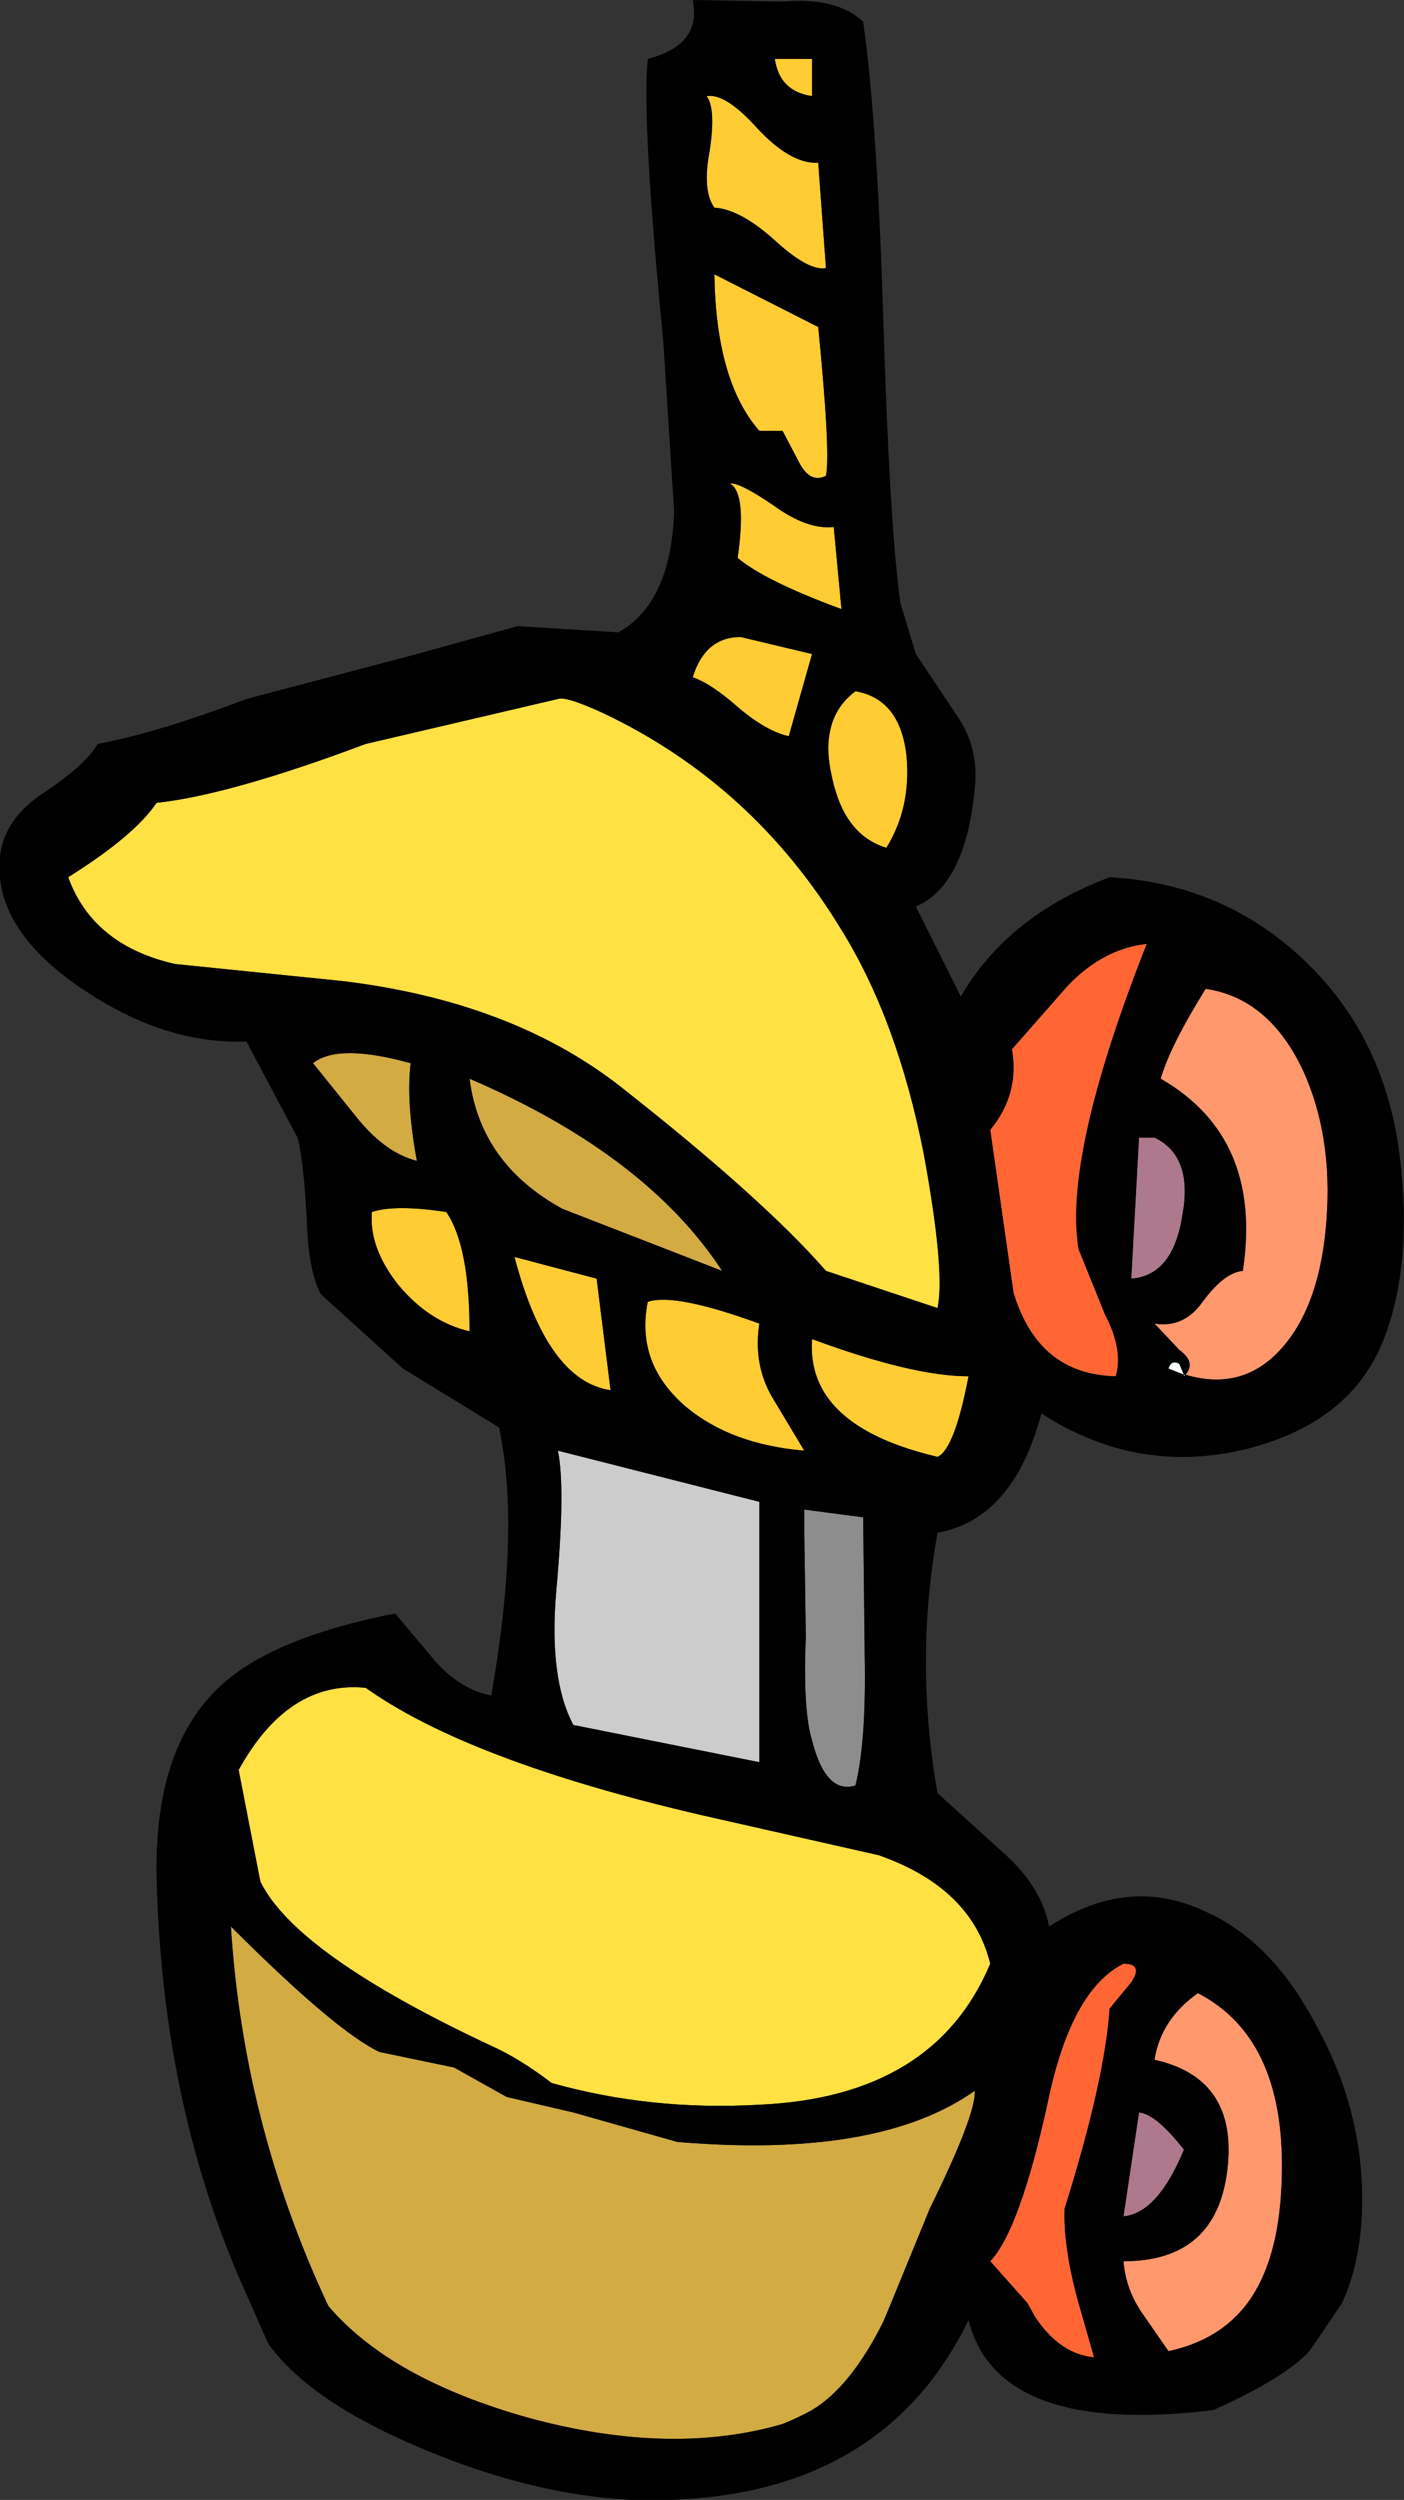 <?xml version="1.0" encoding="UTF-8" standalone="no"?>
<svg xmlns:xlink="http://www.w3.org/1999/xlink" height="80.65px" width="45.3px" xmlns="http://www.w3.org/2000/svg">
  <rect width="100%" height="100%" fill="#333333" stroke="none"/>
  <g transform="matrix(1.0, 0.0, 0.0, 1.0, 22.65, 0.0)">
    <path d="M0.15 3.1 Q0.75 3.0 1.75 4.1 2.85 5.3 3.75 5.25 L4.0 8.65 Q3.45 8.75 2.4 7.8 1.25 6.75 0.4 6.7 0.0 6.15 0.25 4.85 0.45 3.5 0.15 3.1 M3.55 1.9 L3.55 3.1 Q2.5 2.95 2.35 1.9 L3.55 1.9 M3.75 10.55 Q4.15 14.6 4.0 15.35 3.5 15.6 3.15 14.95 L2.6 13.9 1.85 13.9 Q0.45 12.3 0.4 8.85 L3.75 10.55 M0.9 15.6 Q1.2 15.55 2.3 16.3 3.4 17.1 4.25 17.0 L4.5 19.65 Q2.05 18.75 1.15 18.0 1.45 15.9 0.9 15.6 M1.2 22.85 Q0.3 22.05 -0.3 21.85 0.1 20.55 1.25 20.55 L3.55 21.1 2.8 23.75 Q2.1 23.6 1.2 22.85 M6.6 24.4 Q6.75 26.05 5.95 27.35 4.6 26.95 4.2 25.1 3.75 23.2 4.95 22.3 6.4 22.55 6.6 24.4 M3.3 46.8 Q0.95 46.6 -0.5 45.4 -2.15 44.0 -1.75 42.0 -0.9 41.7 1.85 42.7 1.65 44.0 2.25 45.05 L3.3 46.8 M7.6 47.0 Q3.35 46.0 3.55 43.2 6.8 44.4 8.6 44.4 8.15 46.75 7.6 47.0 M-7.5 42.95 Q-8.8 42.65 -9.8 41.45 -10.75 40.25 -10.65 39.1 -9.9 38.85 -8.25 39.1 -7.5 40.2 -7.5 42.95 M-3.4 41.25 L-2.95 44.85 Q-5.0 44.55 -6.05 40.55 L-3.4 41.25" fill="#ffcc33" fill-rule="evenodd" stroke="none"/>
    <path d="M14.35 30.45 Q11.65 37.3 12.15 40.3 L13.0 42.4 Q13.6 43.55 13.35 44.4 10.85 44.35 10.05 41.7 L9.3 36.45 Q10.25 35.3 10.0 33.85 L11.8 31.8 Q12.95 30.6 14.35 30.45 M13.15 64.8 Q13.0 67.1 11.7 71.25 11.65 72.5 12.15 74.3 L12.65 76.05 Q11.55 75.95 10.75 74.75 L10.5 74.3 9.3 72.95 Q10.25 71.95 11.15 67.85 11.9 64.2 13.6 63.35 14.25 63.35 13.85 63.95 L13.15 64.8" fill="#ff6633" fill-rule="evenodd" stroke="none"/>
    <path d="M14.6 36.7 Q15.85 37.3 15.5 39.2 15.2 41.15 13.85 41.25 L14.1 36.7 14.6 36.7 M14.1 68.15 Q14.65 68.2 15.55 69.35 14.7 71.4 13.6 71.5 L14.1 68.15" fill="#ae798c" fill-rule="evenodd" stroke="none"/>
    <path d="M14.8 34.8 Q15.1 33.75 16.25 31.9 18.3 32.2 19.4 34.55 20.35 36.65 20.15 39.35 19.95 42.1 18.7 43.5 17.45 44.9 15.6 44.35 15.95 43.95 15.4 43.55 L14.6 42.7 Q15.55 42.85 16.15 42.0 16.85 41.05 17.45 41.0 18.1 36.7 14.8 34.8 M16.0 64.3 Q18.9 65.8 18.7 70.45 18.6 72.95 17.6 74.3 16.7 75.5 15.05 75.85 L14.15 74.55 14.0 74.3 Q13.65 73.65 13.6 72.95 16.6 72.95 16.95 70.0 17.3 67.05 14.6 66.45 14.8 65.15 16.0 64.3" fill="#ff986d" fill-rule="evenodd" stroke="none"/>
    <path d="M7.6 42.2 L4.0 41.0 Q1.95 38.65 -2.7 35.0 -6.2 32.3 -11.6 31.65 L-17.0 31.1 Q-19.65 30.5 -20.45 28.3 -18.3 26.95 -17.6 25.9 -15.25 25.65 -10.85 24.0 L-4.65 22.55 Q-4.4 22.45 -3.2 23.0 1.65 25.3 4.5 30.0 6.3 32.9 7.15 37.2 7.85 41.0 7.6 42.2 M1.85 67.9 Q-1.65 68.1 -4.85 67.2 -5.9 66.4 -6.8 66.0 -13.1 63.05 -14.25 60.7 L-14.95 57.1 Q-13.35 54.2 -10.85 54.45 -7.55 56.8 -0.05 58.55 L5.7 59.85 Q8.7 60.9 9.3 63.35 7.5 67.65 1.85 67.9" fill="#ffe143" fill-rule="evenodd" stroke="none"/>
    <path d="M3.3 48.7 L5.2 48.95 5.25 53.45 Q5.3 56.2 4.95 57.6 4.0 57.9 3.55 56.15 3.25 55.15 3.35 52.8 L3.3 49.45 3.3 48.7" fill="#8d8d8d" fill-rule="evenodd" stroke="none"/>
    <path d="M15.55 44.35 L15.6 44.35 15.55 44.4 15.55 44.35 15.05 44.15 Q15.15 43.85 15.4 44.0 L15.55 44.35" fill="#faffff" fill-rule="evenodd" stroke="none"/>
    <path d="M7.35 71.25 L6.1 74.3 5.85 74.9 Q4.8 77.0 3.55 77.75 3.1 78.0 2.6 78.2 -1.0 79.25 -5.6 78.0 -10.05 76.75 -12.05 74.4 L-12.1 74.3 Q-14.8 68.5 -15.2 62.15 -11.8 65.55 -10.4 66.2 L-8.0 66.7 -6.3 67.65 -4.15 68.15 -0.8 69.1 Q5.7 69.65 8.8 67.45 8.85 68.2 7.35 71.25 M-12.55 34.3 Q-11.75 33.65 -9.4 34.3 -9.55 35.55 -9.2 37.45 -10.2 37.2 -11.1 36.1 L-12.55 34.3 M-7.5 34.8 Q-1.8 37.25 0.65 41.0 L-4.5 39.0 Q-7.15 37.55 -7.5 34.8" fill="#d3ab43" fill-rule="evenodd" stroke="none"/>
    <path d="M1.85 56.85 L-4.15 55.65 Q-4.95 54.15 -4.7 51.3 -4.4 48.0 -4.65 46.8 L1.85 48.45 1.85 56.85" fill="#cccccc" fill-rule="evenodd" stroke="none"/>
    <path d="M3.75 10.55 L0.4 8.85 Q0.45 12.3 1.85 13.9 L2.6 13.9 3.15 14.95 Q3.5 15.6 4.0 15.35 4.15 14.6 3.75 10.55 M3.55 1.9 L2.35 1.9 Q2.5 2.95 3.55 3.1 L3.55 1.9 M0.15 3.1 Q0.45 3.5 0.25 4.85 0.0 6.15 0.4 6.7 1.25 6.75 2.4 7.8 3.45 8.75 4.0 8.65 L3.75 5.25 Q2.85 5.3 1.75 4.1 0.75 3.0 0.15 3.1 M5.2 0.7 Q5.65 3.85 5.85 10.3 6.05 16.9 6.4 19.45 L6.9 21.1 8.2 23.05 Q8.95 24.1 8.8 25.45 8.5 28.55 6.9 29.25 L8.35 32.15 Q9.85 29.55 13.15 28.3 16.8 28.5 19.4 30.95 22.0 33.4 22.5 37.2 22.95 40.75 22.0 43.2 20.95 45.9 17.55 46.75 14.05 47.6 10.95 45.6 10.05 49.0 7.6 49.45 6.85 53.6 7.6 57.85 L9.7 59.75 Q10.95 60.85 11.2 62.15 13.75 60.5 16.2 61.65 18.4 62.6 19.85 65.4 21.3 68.05 21.3 70.95 21.3 72.9 20.65 74.3 L19.6 75.85 Q18.75 76.75 16.5 77.75 9.55 78.6 8.6 74.85 5.65 80.9 -2.25 80.65 -5.4 80.5 -8.9 79.05 -12.65 77.5 -14.0 75.6 L-14.95 73.45 Q-17.45 67.6 -17.6 60.45 -17.65 56.4 -15.6 54.45 -13.95 52.85 -9.9 52.05 L-8.6 53.6 Q-7.8 54.5 -6.8 54.7 -5.85 49.3 -6.55 46.05 L-9.65 44.15 -12.3 41.75 Q-12.7 41.0 -12.75 39.4 -12.85 37.45 -13.05 36.7 L-14.7 33.6 Q-17.35 33.7 -20.0 31.9 -22.9 29.95 -22.65 27.6 -22.5 26.45 -21.35 25.65 -19.9 24.7 -19.5 24.0 -17.6 23.65 -14.7 22.55 L-9.2 21.1 -5.95 20.2 -2.7 20.4 Q-1.0 19.45 -0.9 16.5 L-1.25 11.0 Q-1.95 3.85 -1.75 1.9 0.0 1.45 -0.3 0.0 L2.6 0.05 Q4.35 -0.1 5.2 0.7 M6.6 24.4 Q6.4 22.55 4.95 22.3 3.75 23.2 4.2 25.1 4.6 26.95 5.95 27.35 6.75 26.05 6.6 24.4 M1.2 22.85 Q2.1 23.6 2.8 23.75 L3.55 21.1 1.25 20.55 Q0.1 20.55 -0.3 21.85 0.3 22.05 1.2 22.85 M0.9 15.6 Q1.45 15.9 1.15 18.0 2.05 18.75 4.5 19.65 L4.25 17.0 Q3.4 17.1 2.3 16.3 1.2 15.55 0.9 15.6 M14.35 30.45 Q12.95 30.6 11.8 31.8 L10.0 33.85 Q10.25 35.3 9.3 36.45 L10.05 41.7 Q10.85 44.35 13.35 44.4 13.6 43.55 13.0 42.4 L12.15 40.3 Q11.65 37.3 14.35 30.45 M14.6 36.7 L14.1 36.7 13.85 41.25 Q15.2 41.15 15.5 39.2 15.85 37.3 14.6 36.7 M14.8 34.8 Q18.1 36.7 17.45 41.0 16.85 41.05 16.15 42.0 15.55 42.85 14.6 42.7 L15.4 43.55 Q15.95 43.95 15.6 44.35 17.45 44.9 18.7 43.5 19.95 42.1 20.15 39.35 20.35 36.65 19.4 34.55 18.3 32.2 16.25 31.9 15.1 33.75 14.8 34.8 M7.6 42.2 Q7.85 41.0 7.15 37.2 6.3 32.9 4.5 30.0 1.65 25.3 -3.2 23.0 -4.4 22.45 -4.65 22.55 L-10.85 24.0 Q-15.25 25.65 -17.6 25.9 -18.3 26.95 -20.45 28.3 -19.65 30.5 -17.0 31.1 L-11.6 31.65 Q-6.2 32.3 -2.7 35.0 1.95 38.65 4.0 41.0 L7.6 42.2 M3.3 46.8 L2.25 45.05 Q1.65 44.0 1.85 42.7 -0.9 41.7 -1.75 42.0 -2.15 44.0 -0.5 45.4 0.95 46.6 3.3 46.8 M3.3 48.7 L3.3 49.45 3.35 52.8 Q3.25 55.15 3.55 56.15 4.0 57.9 4.95 57.6 5.3 56.2 5.25 53.45 L5.2 48.95 3.3 48.7 M7.6 47.0 Q8.15 46.75 8.6 44.4 6.8 44.4 3.55 43.2 3.35 46.0 7.6 47.0 M15.55 44.35 L15.55 44.4 15.6 44.35 15.55 44.35 15.4 44.0 Q15.15 43.85 15.05 44.15 L15.55 44.35 M1.85 67.9 Q7.5 67.65 9.3 63.35 8.7 60.9 5.7 59.85 L-0.05 58.55 Q-7.55 56.8 -10.85 54.45 -13.35 54.2 -14.95 57.1 L-14.25 60.7 Q-13.1 63.05 -6.8 66.0 -5.9 66.4 -4.85 67.2 -1.65 68.1 1.85 67.9 M7.35 71.25 Q8.85 68.2 8.8 67.45 5.7 69.65 -0.8 69.1 L-4.15 68.15 -6.3 67.65 -8.0 66.7 -10.4 66.2 Q-11.8 65.55 -15.2 62.15 -14.8 68.5 -12.1 74.3 L-12.05 74.4 Q-10.05 76.75 -5.6 78.0 -1.0 79.25 2.6 78.2 3.1 78.0 3.55 77.75 4.8 77.0 5.85 74.9 L6.1 74.3 7.35 71.25 M13.15 64.8 L13.85 63.95 Q14.25 63.35 13.6 63.35 11.9 64.2 11.15 67.85 10.25 71.95 9.3 72.95 L10.5 74.3 10.75 74.75 Q11.55 75.95 12.65 76.05 L12.15 74.3 Q11.65 72.5 11.7 71.25 13.0 67.1 13.15 64.8 M14.1 68.15 L13.6 71.5 Q14.7 71.4 15.55 69.35 14.65 68.2 14.1 68.15 M16.0 64.3 Q14.8 65.15 14.6 66.45 17.3 67.05 16.95 70.0 16.6 72.95 13.6 72.95 13.65 73.65 14.0 74.3 L14.15 74.55 15.05 75.85 Q16.7 75.5 17.6 74.3 18.6 72.95 18.7 70.45 18.9 65.8 16.0 64.3 M1.85 56.85 L1.85 48.45 -4.65 46.8 Q-4.4 48.0 -4.7 51.3 -4.95 54.15 -4.15 55.65 L1.85 56.85 M-12.55 34.3 L-11.1 36.1 Q-10.2 37.2 -9.2 37.45 -9.55 35.55 -9.4 34.3 -11.75 33.65 -12.55 34.3 M-3.4 41.25 L-6.05 40.55 Q-5.0 44.55 -2.95 44.85 L-3.4 41.25 M-7.5 42.95 Q-7.5 40.2 -8.25 39.1 -9.9 38.85 -10.65 39.1 -10.75 40.25 -9.8 41.45 -8.8 42.65 -7.5 42.95 M-7.5 34.8 Q-7.15 37.55 -4.5 39.0 L0.65 41.0 Q-1.8 37.25 -7.5 34.8" fill="#000000" fill-rule="evenodd" stroke="none"/>
  </g>
</svg>
